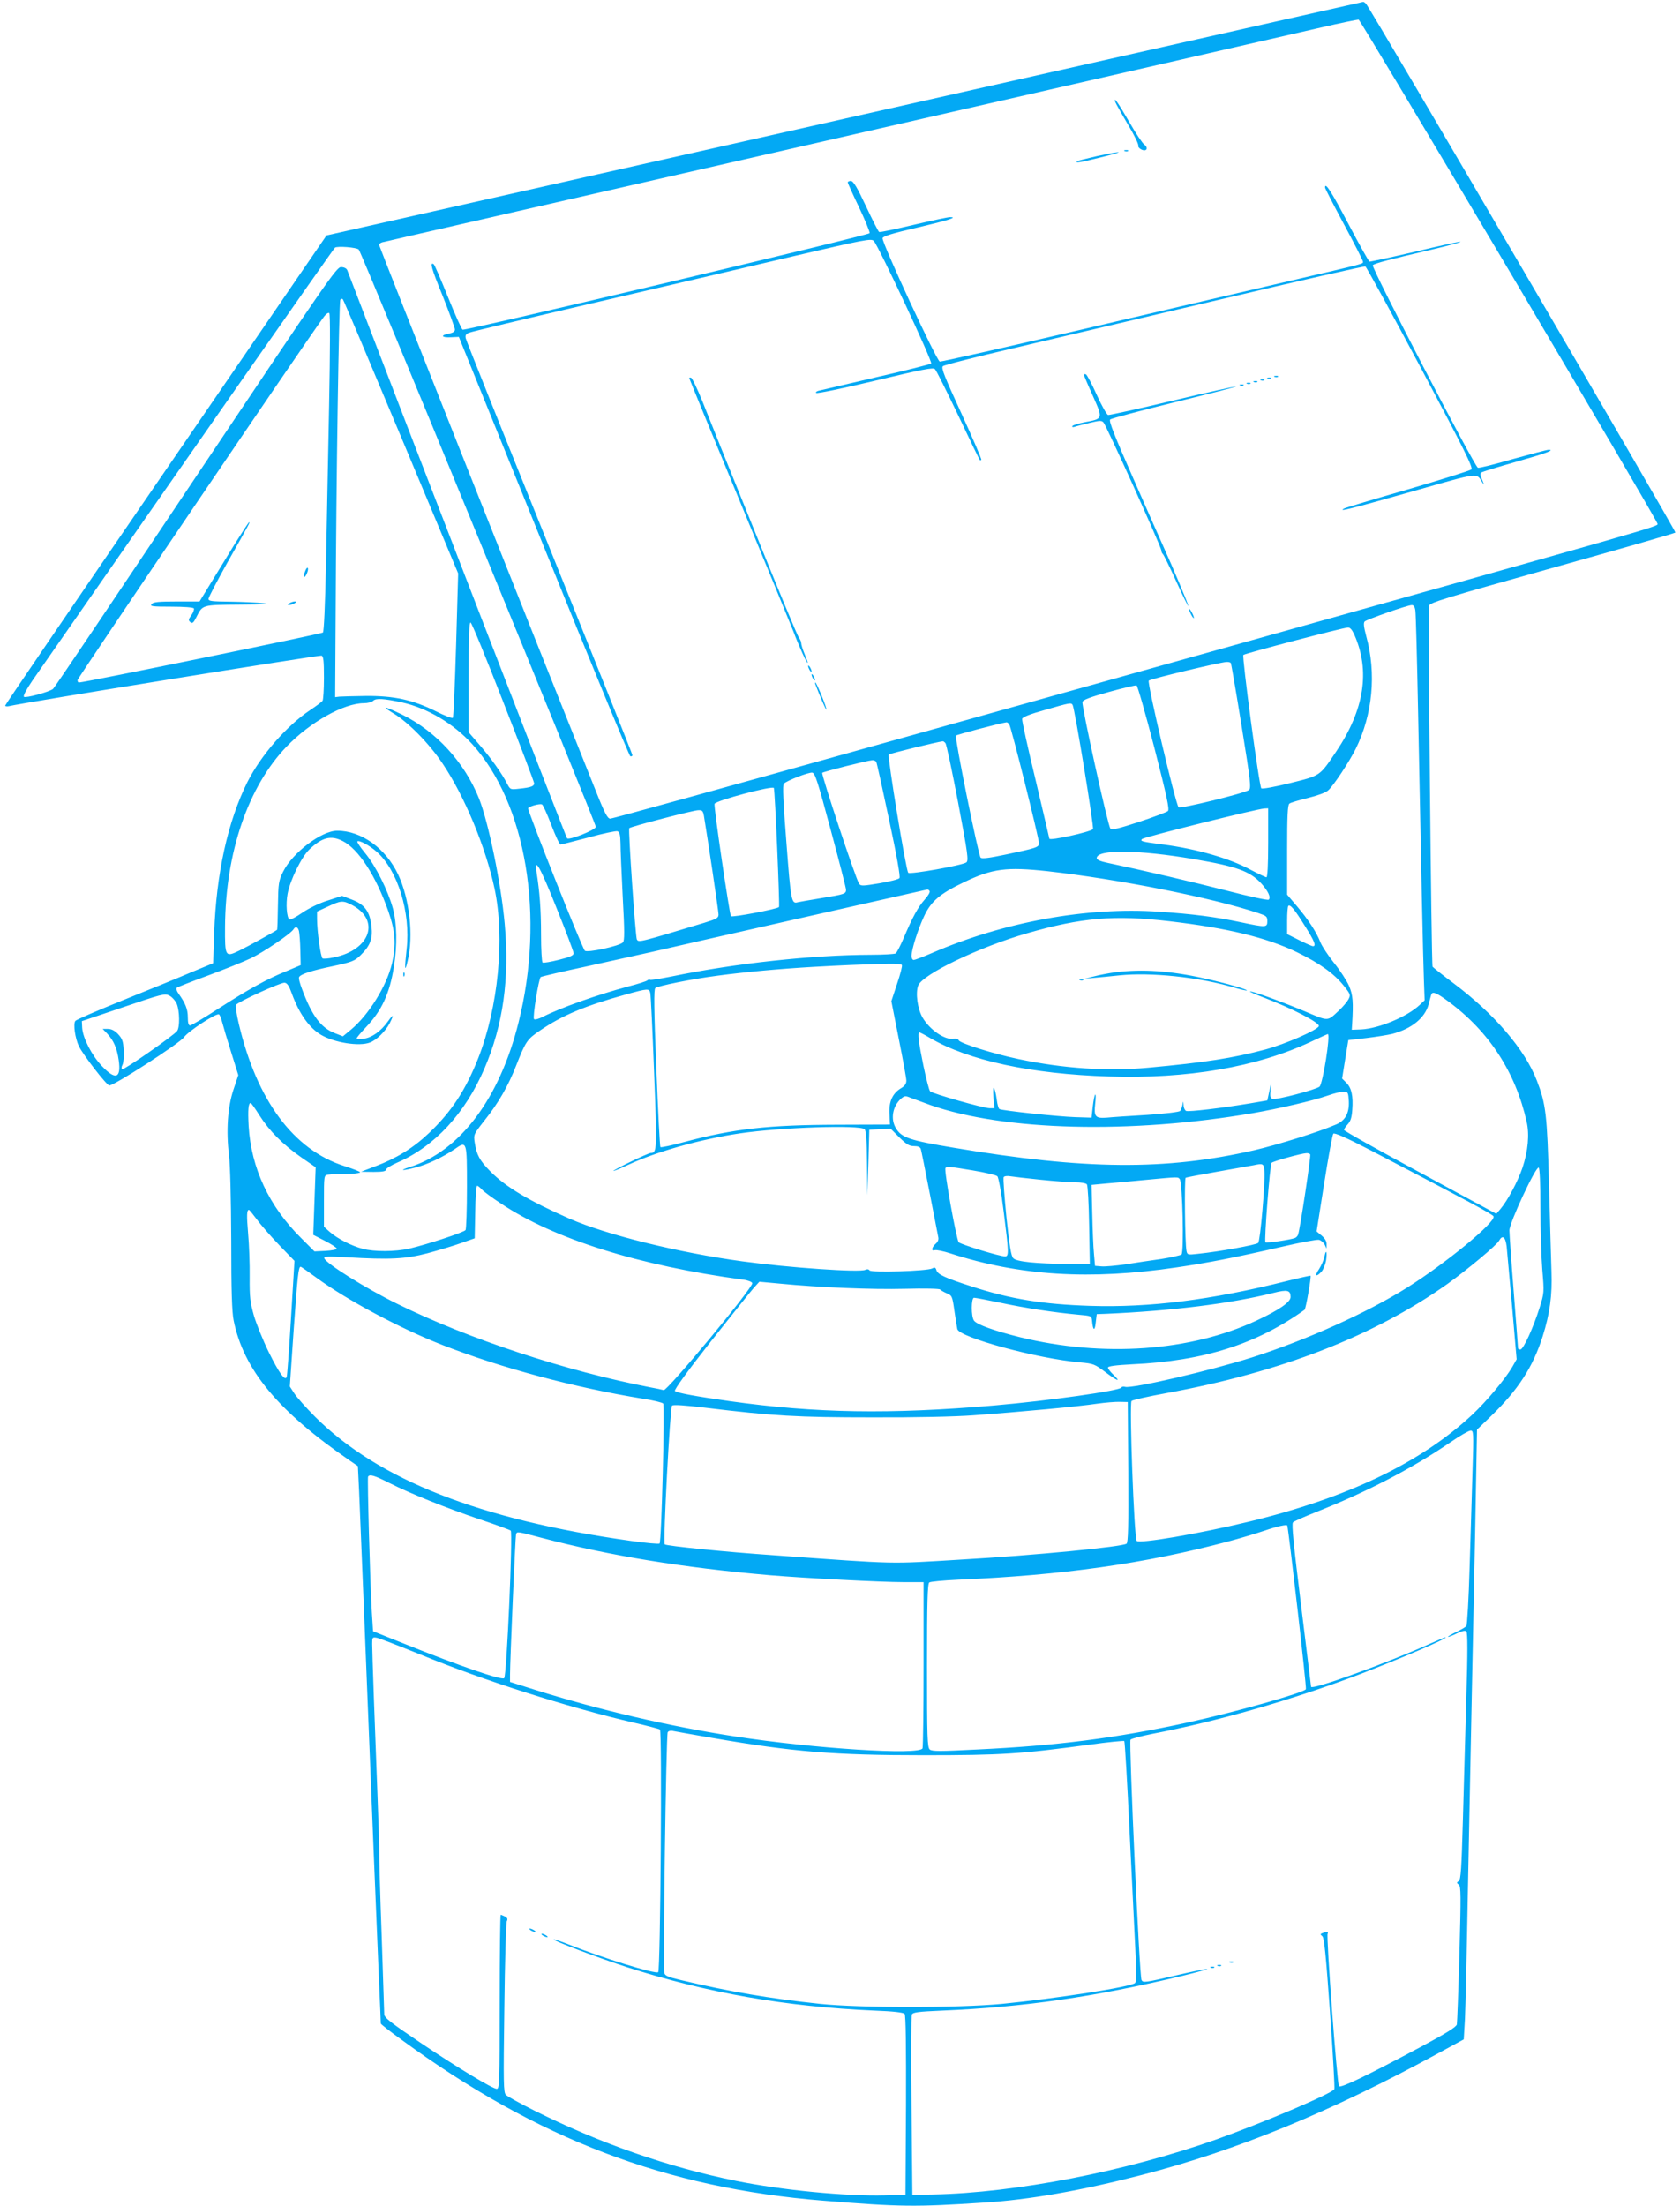 <?xml version="1.0" standalone="no"?>
<!DOCTYPE svg PUBLIC "-//W3C//DTD SVG 20010904//EN"
 "http://www.w3.org/TR/2001/REC-SVG-20010904/DTD/svg10.dtd">
<svg version="1.0" xmlns="http://www.w3.org/2000/svg"
 width="975pt" height="1280pt" viewBox="0 0 975 1280"
 preserveAspectRatio="xMidYMid meet">
<g transform="translate(0,1280) scale(0.1,-0.1)"
fill="#03a9f4" stroke="none">
<path d="M4900 12111 l-3005 -677 -932 -1360 c-513 -747 -933 -1363 -933
-1368 0 -4 10 -6 23 -3 82 20 1801 297 1813 293 11 -4 14 -31 14 -128 0 -68
-4 -128 -8 -134 -4 -6 -36 -30 -72 -54 -138 -92 -286 -263 -364 -417 -114
-228 -181 -533 -193 -875 l-6 -177 -131 -54 c-72 -31 -250 -103 -396 -162
-146 -59 -269 -112 -273 -119 -13 -19 -1 -100 21 -147 25 -50 158 -223 176
-227 22 -5 410 245 434 280 24 34 188 142 203 132 5 -2 13 -24 19 -47 6 -23
29 -101 52 -174 l41 -131 -28 -84 c-34 -101 -43 -241 -26 -380 7 -57 12 -251
13 -493 0 -297 4 -417 14 -467 58 -286 258 -527 676 -814 l45 -31 7 -144 c3
-79 15 -364 26 -634 57 -1433 72 -1787 90 -2220 6 -126 10 -233 10 -236 0 -4
55 -47 123 -96 785 -574 1532 -859 2447 -932 447 -36 530 -37 930 -11 262 16
567 70 915 160 554 143 1100 367 1725 708 l145 79 7 119 c3 65 11 400 17 744
7 344 16 816 21 1050 5 234 14 695 21 1025 l11 600 83 80 c156 151 242 284
298 461 42 133 56 238 51 376 -2 68 -9 294 -14 502 -11 409 -18 470 -71 607
-69 179 -245 385 -482 563 -64 48 -119 92 -123 97 -7 12 -27 2066 -20 2095 5
18 92 44 713 218 390 109 712 201 716 206 7 6 -1759 3023 -1795 3068 -6 6 -13
12 -17 11 -3 -1 -1358 -306 -3011 -678z m3858 -881 c474 -800 862 -1461 862
-1470 0 -16 3 -15 -2645 -756 -280 -78 -1163 -325 -1962 -548 -798 -223 -1460
-406 -1471 -406 -16 0 -32 29 -87 168 -355 885 -1255 3153 -1255 3161 0 5 8
12 18 15 9 3 1192 273 2627 601 1436 328 2705 618 2820 645 116 27 215 47 220
46 6 -1 398 -656 873 -1456z m-6676 122 c16 -16 1379 -3334 1376 -3350 -4 -18
-155 -79 -167 -66 -6 6 -896 2305 -1276 3297 -5 10 -18 17 -36 17 -26 0 -79
-77 -843 -1218 -448 -670 -820 -1223 -828 -1229 -22 -18 -160 -55 -169 -46 -6
6 15 44 49 94 817 1175 1747 2506 1756 2512 14 10 125 2 138 -11z m246 -1088
l331 -791 -12 -416 c-7 -228 -15 -419 -19 -422 -4 -4 -49 13 -100 39 -134 66
-241 89 -403 88 -71 -1 -141 -3 -155 -4 l-25 -3 3 510 c3 734 19 1783 27 1796
4 6 11 7 15 2 4 -4 156 -364 338 -799z m-418 185 c-6 -288 -14 -701 -18 -916
-5 -243 -12 -397 -18 -403 -8 -8 -1385 -290 -1416 -290 -5 0 -8 6 -8 14 0 12
1345 1995 1427 2104 15 21 29 30 34 25 6 -6 5 -216 -1 -534z m6304 -1191 c3
-18 10 -283 16 -588 16 -830 29 -1442 34 -1565 l4 -109 -30 -28 c-73 -68 -237
-136 -338 -141 l-55 -2 2 30 c8 131 5 172 -18 225 -13 30 -52 90 -87 133 -34
43 -70 97 -79 120 -23 59 -70 131 -136 209 l-57 67 0 259 c0 196 3 262 13 269
6 6 55 20 107 33 57 14 104 31 118 44 31 27 122 165 160 241 98 198 121 437
61 654 -14 53 -17 77 -9 85 12 12 246 94 272 95 12 1 19 -9 22 -31z m-5293
-532 c99 -252 179 -464 179 -471 0 -17 -19 -24 -85 -31 -53 -6 -53 -6 -71 27
-30 60 -96 152 -161 227 l-63 73 0 320 c0 235 3 320 11 317 7 -2 92 -210 190
-462z m4939 391 c93 -209 58 -435 -105 -677 -98 -145 -89 -139 -269 -184 -89
-22 -161 -35 -166 -30 -13 14 -113 765 -104 774 10 9 577 158 607 159 12 1 24
-13 37 -42z m-717 -164 c3 -5 31 -169 63 -367 52 -320 56 -360 42 -370 -26
-19 -398 -110 -408 -100 -17 17 -184 724 -173 735 10 10 412 106 450 108 12 1
24 -2 26 -6z m-444 -490 c74 -288 89 -359 79 -369 -7 -6 -83 -35 -168 -63
-123 -40 -157 -48 -166 -38 -14 14 -167 709 -162 734 2 12 44 28 153 58 83 23
155 40 161 38 6 -2 52 -164 103 -360z m-4364 261 c146 -33 296 -122 404 -240
315 -345 425 -1001 270 -1618 -110 -440 -339 -745 -629 -837 -69 -22 -48 -24
33 -3 66 17 158 60 225 106 72 50 72 50 72 -219 0 -131 -4 -243 -8 -250 -8
-13 -221 -83 -327 -108 -81 -18 -203 -19 -270 -1 -65 17 -145 58 -190 97 l-35
31 0 149 c0 146 0 149 23 153 12 2 33 4 47 3 58 -2 140 4 140 11 0 4 -41 20
-91 36 -295 94 -508 380 -613 825 -13 54 -20 104 -17 110 12 18 261 132 283
129 15 -2 26 -19 42 -64 42 -115 101 -199 170 -239 77 -45 221 -68 283 -44 38
14 90 65 114 111 27 53 23 57 -10 11 -41 -57 -93 -94 -141 -100 -22 -3 -40 -2
-40 2 0 5 24 33 53 64 92 96 138 195 163 351 20 125 18 251 -6 340 -29 105
-101 248 -161 320 -28 34 -48 64 -45 68 10 9 70 -23 112 -60 122 -107 198
-354 174 -564 -13 -118 -11 -142 6 -69 35 145 11 360 -55 500 -72 153 -214
255 -354 255 -91 0 -260 -128 -314 -238 -26 -53 -28 -66 -30 -195 -1 -77 -3
-140 -5 -142 -11 -9 -172 -98 -220 -121 -81 -39 -83 -36 -82 139 3 431 134
814 358 1046 137 142 332 251 448 251 22 0 46 6 54 14 16 16 61 13 169 -10z
m3890 -14 c12 -19 126 -713 118 -721 -18 -17 -253 -69 -253 -55 0 2 -36 155
-80 341 -45 186 -80 345 -78 354 2 10 43 27 133 52 146 42 151 43 160 29z
m-368 -112 c11 -14 173 -662 173 -691 0 -23 -17 -28 -187 -64 -104 -22 -145
-27 -152 -19 -14 17 -152 699 -143 708 6 6 252 71 293 77 4 1 11 -5 16 -11z
m-370 -110 c6 -7 39 -163 74 -347 56 -296 61 -335 47 -345 -23 -17 -327 -71
-337 -60 -13 13 -122 677 -113 686 6 6 276 72 313 77 4 1 11 -5 16 -11z m-402
-108 c4 -6 37 -157 75 -337 46 -215 66 -331 60 -338 -5 -7 -58 -20 -116 -30
-96 -16 -108 -17 -118 -3 -19 27 -221 636 -214 644 8 7 260 71 290 73 9 1 20
-4 23 -9z m-264 -395 c49 -181 89 -338 89 -347 0 -24 -7 -27 -142 -49 -68 -11
-130 -22 -138 -24 -37 -11 -40 6 -66 345 -19 241 -23 335 -15 343 18 18 144
67 165 64 16 -2 32 -52 107 -332z m-330 243 c7 -19 35 -685 30 -691 -12 -12
-270 -61 -279 -53 -8 9 -101 638 -95 652 7 19 338 107 344 92z m-1292 -213
c24 -63 48 -115 54 -115 6 0 79 19 163 41 83 23 159 39 168 36 12 -5 16 -21
17 -69 0 -35 6 -175 13 -313 11 -199 11 -253 1 -263 -19 -21 -208 -62 -221
-48 -17 18 -335 817 -329 827 7 11 66 27 80 22 6 -2 30 -55 54 -118z m4161
-105 c0 -128 -4 -200 -10 -200 -6 0 -47 20 -93 44 -122 66 -310 120 -507 146
-124 16 -135 19 -122 32 11 11 668 175 710 177 l22 1 0 -200z m-3275 158 c19
-112 85 -554 85 -574 0 -20 -10 -26 -82 -48 -381 -115 -381 -115 -392 -97 -8
13 -51 639 -44 646 9 9 369 103 400 104 23 1 28 -4 33 -31z m-2096 -148 c92
-46 194 -205 265 -408 41 -118 46 -193 21 -302 -31 -131 -136 -300 -239 -385
l-46 -38 -46 18 c-81 31 -133 100 -190 253 -14 35 -22 68 -18 73 10 17 70 37
195 63 112 24 127 30 161 63 56 55 72 95 64 167 -9 86 -39 128 -113 156 l-58
22 -83 -27 c-49 -15 -110 -45 -148 -71 -36 -25 -69 -42 -74 -39 -16 10 -22 90
-11 149 15 80 80 213 127 258 74 70 125 83 193 48z m4941 -105 c247 -42 324
-70 389 -140 41 -45 58 -82 44 -95 -4 -5 -111 18 -238 51 -203 52 -504 122
-695 162 -43 9 -65 18 -65 28 0 52 245 49 565 -6z m-3699 -286 c54 -134 98
-251 98 -260 1 -12 -20 -22 -85 -38 -47 -12 -89 -19 -95 -16 -5 4 -9 76 -9
163 0 144 -8 248 -26 361 -15 95 22 29 117 -210z m2849 216 c411 -46 947 -152
1220 -242 50 -17 55 -20 55 -48 0 -37 -8 -37 -154 -6 -147 31 -279 48 -474 61
-418 29 -901 -59 -1319 -240 -51 -22 -99 -40 -105 -40 -7 0 -13 10 -13 23 0
37 38 157 74 233 40 85 92 129 228 194 168 81 249 91 488 65z m-685 -115 c4
-6 -9 -28 -29 -50 -38 -43 -70 -101 -122 -224 -19 -44 -39 -83 -46 -88 -7 -4
-71 -8 -143 -8 -340 -1 -787 -49 -1159 -126 -66 -13 -121 -22 -124 -19 -3 3
-10 1 -16 -4 -6 -5 -56 -21 -111 -35 -179 -48 -394 -124 -497 -177 -22 -11
-44 -17 -49 -12 -9 9 27 233 39 244 4 3 126 32 272 63 146 32 312 69 370 82
113 27 1590 361 1602 363 4 1 10 -4 13 -9z m-3356 -79 c170 -87 113 -262 -101
-306 -31 -7 -61 -9 -66 -6 -11 7 -32 159 -32 229 l0 43 63 29 c74 35 87 36
136 11z m5535 -125 c55 -87 66 -116 46 -116 -6 0 -42 16 -80 35 l-70 35 0 78
c0 43 3 82 7 86 11 10 37 -21 97 -118z m-789 29 c336 -39 566 -95 740 -179
131 -63 219 -126 274 -196 39 -49 40 -53 27 -78 -8 -15 -32 -43 -53 -63 -72
-67 -58 -67 -205 -5 -150 62 -308 119 -314 113 -2 -2 35 -18 83 -36 162 -62
324 -146 317 -165 -9 -23 -192 -103 -309 -135 -187 -50 -353 -76 -680 -106
-237 -22 -493 -5 -754 50 -148 31 -340 92 -347 109 -3 7 -15 11 -27 9 -51 -10
-140 50 -183 123 -29 50 -42 143 -25 186 25 65 356 224 632 303 315 91 507
107 824 70z m-5050 -57 c3 -13 7 -62 8 -111 l2 -87 -83 -35 c-114 -46 -220
-105 -397 -219 -82 -53 -155 -96 -162 -96 -9 0 -13 16 -13 48 0 46 -14 81 -54
137 -11 15 -15 29 -10 34 5 4 86 36 179 70 94 35 207 80 251 101 75 36 233
143 248 169 11 18 25 13 31 -11z m3499 -197 c4 -5 -9 -54 -28 -110 l-33 -100
43 -218 c24 -119 44 -229 44 -243 0 -18 -9 -31 -29 -43 -51 -30 -73 -78 -69
-150 l3 -62 -305 -1 c-401 -1 -600 -23 -888 -100 -73 -20 -136 -33 -139 -30
-4 3 -14 210 -24 459 -14 349 -15 455 -6 464 12 12 214 53 362 72 156 21 363
40 555 51 181 10 246 13 437 18 39 1 74 -2 77 -7z m-1460 -163 c3 -13 13 -220
22 -460 18 -450 17 -468 -20 -468 -14 0 -216 -97 -216 -104 0 -2 38 13 85 35
165 77 420 149 650 183 236 35 697 50 723 24 8 -8 13 -69 14 -197 l2 -186 6
190 5 190 62 3 62 3 51 -51 c41 -40 57 -50 84 -50 24 0 36 -5 40 -17 3 -10 26
-124 51 -253 25 -129 48 -245 50 -257 4 -15 -2 -29 -15 -40 -23 -20 -27 -45
-5 -37 8 3 49 -5 92 -19 401 -130 809 -155 1311 -81 183 27 329 55 612 120
107 25 204 43 215 40 12 -3 27 -16 33 -28 l11 -23 0 25 c1 16 -9 34 -28 50
l-30 25 44 279 c24 153 48 283 53 288 7 7 77 -24 214 -95 575 -300 712 -373
716 -385 11 -35 -276 -271 -500 -412 -234 -147 -581 -303 -898 -405 -245 -78
-697 -183 -740 -172 -10 3 -20 1 -22 -4 -6 -18 -424 -77 -738 -104 -607 -52
-1034 -45 -1535 25 -199 28 -307 48 -318 59 -6 6 72 114 209 288 121 153 233
293 250 312 l31 34 119 -11 c226 -22 530 -35 727 -30 109 3 200 1 203 -4 3 -4
20 -14 38 -22 31 -13 33 -16 45 -102 7 -49 15 -97 17 -106 14 -49 467 -172
712 -193 79 -7 85 -10 148 -57 70 -53 93 -60 44 -13 -17 16 -30 34 -30 40 0 8
45 14 141 19 415 19 722 117 1000 316 8 6 40 192 35 198 -2 1 -66 -13 -142
-32 -435 -109 -793 -154 -1138 -143 -273 9 -460 39 -685 112 -156 50 -198 70
-206 94 -5 17 -10 19 -25 11 -28 -15 -355 -26 -364 -11 -4 7 -14 8 -24 3 -32
-16 -440 12 -712 49 -373 51 -786 153 -1005 248 -232 102 -369 183 -459 274
-63 64 -80 96 -91 168 -7 46 -6 48 57 128 80 100 138 201 183 317 56 142 64
154 138 204 132 90 262 144 500 210 127 35 135 36 141 8z m-2748 -63 c17 -42
18 -136 2 -157 -22 -28 -309 -228 -319 -222 -5 3 -5 14 2 26 6 12 9 49 7 84
-3 54 -9 68 -33 94 -19 20 -38 30 -59 30 l-30 0 26 -27 c38 -41 57 -85 67
-155 15 -106 -19 -117 -98 -33 -59 62 -110 162 -114 221 l-2 39 240 81 c227
77 242 81 268 67 16 -8 35 -30 43 -48z m7380 14 c236 -174 390 -411 454 -698
17 -73 8 -170 -24 -266 -27 -80 -87 -192 -129 -241 l-23 -27 -442 239 c-243
131 -442 242 -442 248 0 5 10 20 22 33 16 17 23 39 26 83 6 80 -4 127 -34 157
l-25 25 18 112 18 111 105 12 c58 7 125 18 150 24 113 30 189 92 211 171 6 24
13 49 15 56 6 22 30 13 100 -39z m-3006 -213 c221 -129 585 -208 1035 -222
457 -15 861 55 1174 202 51 24 95 44 97 44 17 0 -29 -288 -48 -305 -19 -17
-254 -79 -273 -71 -13 5 -15 15 -11 53 l5 48 -12 -55 -12 -55 -100 -17 c-162
-27 -355 -50 -371 -44 -7 3 -15 18 -15 33 -2 27 -2 27 -6 3 -3 -14 -9 -30 -14
-36 -5 -6 -86 -16 -191 -23 -101 -6 -206 -13 -235 -16 -67 -5 -75 6 -67 81 4
33 4 56 0 53 -4 -4 -10 -35 -14 -70 l-7 -64 -95 3 c-99 3 -426 38 -440 47 -5
3 -12 27 -15 53 -11 80 -26 96 -20 20 l6 -68 -28 0 c-35 0 -331 84 -345 98 -6
6 -23 73 -39 149 -28 136 -35 193 -23 193 3 0 32 -15 64 -34z m2428 -366 c3
-69 -21 -113 -75 -135 -102 -44 -337 -117 -474 -149 -516 -118 -980 -114
-1747 15 -251 42 -300 58 -332 112 -33 53 -20 128 29 172 20 17 26 18 54 6 18
-7 70 -26 117 -43 429 -150 1161 -168 1870 -47 154 27 349 72 435 102 39 14
81 24 95 23 23 -1 25 -5 28 -56z m-6322 -82 c58 -91 135 -168 242 -243 l84
-58 -7 -196 -7 -196 68 -35 c37 -19 68 -39 68 -45 1 -5 -28 -11 -64 -13 l-65
-3 -77 77 c-187 185 -290 406 -305 650 -5 94 -2 134 12 134 3 0 26 -32 51 -72z
m6098 -226 c5 -8 -58 -427 -70 -464 -2 -9 -11 -18 -18 -21 -27 -11 -166 -31
-172 -25 -8 9 26 451 36 461 8 9 173 55 202 56 9 1 19 -3 22 -7z m-266 -98 c5
-69 -24 -404 -36 -416 -11 -11 -223 -50 -349 -63 -60 -7 -62 -6 -67 16 -9 43
-13 420 -5 425 5 3 86 18 181 35 95 17 191 34 213 38 56 12 60 10 63 -35z
m-1693 5 c72 -12 136 -27 143 -34 7 -6 23 -91 37 -206 30 -236 31 -259 8 -259
-32 0 -256 69 -269 82 -13 14 -86 417 -77 430 6 11 14 11 158 -13z m3295 -218
c0 -126 5 -287 11 -360 11 -130 11 -133 -16 -219 -36 -115 -94 -242 -111 -242
-8 0 -14 3 -14 8 0 4 -11 151 -25 327 -14 176 -25 336 -25 356 0 44 154 374
170 364 6 -4 10 -90 10 -234z m-2903 164 c78 -8 169 -15 201 -15 36 0 64 -5
70 -12 5 -8 11 -109 13 -238 l4 -225 -125 1 c-189 2 -299 13 -319 33 -13 13
-22 67 -40 238 -12 122 -20 227 -16 233 4 6 21 8 38 5 18 -3 96 -12 174 -20z
m810 3 c16 -21 25 -424 10 -437 -7 -5 -60 -17 -117 -26 -58 -8 -151 -22 -207
-31 -57 -8 -120 -14 -140 -12 l-38 3 -6 70 c-4 39 -8 144 -10 235 l-4 165 85
8 c47 4 150 13 230 21 192 18 186 18 197 4z m-4051 -59 c10 -12 62 -50 114
-84 307 -204 796 -358 1403 -440 27 -3 51 -13 53 -20 9 -21 -494 -627 -514
-621 -10 3 -44 10 -77 16 -487 94 -1057 281 -1470 485 -182 89 -413 234 -423
264 -4 11 18 12 129 6 254 -15 342 -10 469 23 63 17 151 43 195 59 l80 28 3
153 c1 83 6 152 11 152 4 0 16 -9 27 -21z m-1304 -176 c23 -32 82 -99 130
-149 l87 -90 -20 -330 c-11 -181 -22 -335 -25 -343 -9 -27 -43 20 -104 143
-33 67 -71 162 -86 211 -22 79 -26 107 -25 225 1 74 -3 188 -9 253 -9 106 -8
137 5 137 3 0 23 -26 47 -57z m7252 -155 c3 -29 17 -189 32 -354 l26 -301 -25
-44 c-42 -72 -151 -201 -232 -277 -299 -279 -724 -483 -1300 -622 -285 -69
-631 -128 -648 -111 -15 15 -44 798 -30 812 6 6 95 26 199 45 668 122 1208
332 1634 634 117 84 286 225 300 251 20 36 37 22 44 -33z m-6907 -182 c179
-131 489 -296 733 -391 341 -133 768 -247 1162 -311 60 -9 112 -22 117 -28 10
-13 -10 -801 -21 -812 -5 -4 -79 3 -165 15 -879 123 -1467 355 -1834 720 -53
53 -107 114 -121 136 l-26 40 23 337 c22 307 27 358 40 358 3 0 44 -29 92 -64z
m5653 -112 c0 -29 -68 -76 -197 -136 -383 -179 -891 -215 -1373 -97 -149 37
-250 73 -267 96 -18 24 -17 133 0 133 8 0 76 -13 153 -29 144 -31 310 -56 449
-69 80 -7 80 -7 83 -37 5 -56 16 -61 21 -10 l6 50 55 2 c383 17 722 59 970
121 82 21 100 16 100 -24z m-942 -1015 c2 -318 -1 -409 -10 -416 -22 -18 -537
-68 -958 -92 -431 -26 -353 -28 -1090 25 -280 19 -623 54 -632 63 -11 10 31
794 42 805 7 7 75 2 193 -12 396 -48 534 -56 967 -56 246 -1 486 4 590 12 277
20 617 52 715 67 50 7 110 12 135 11 l45 -1 3 -406z m1998 9 c-4 -128 -11
-381 -17 -562 -5 -181 -14 -335 -19 -341 -5 -6 -32 -22 -60 -35 -27 -13 -48
-25 -46 -27 2 -2 24 6 50 19 32 15 49 19 56 12 8 -8 8 -124 0 -380 -6 -203
-15 -524 -20 -714 -8 -281 -12 -347 -24 -354 -13 -9 -13 -11 0 -21 13 -9 13
-61 4 -400 -6 -215 -13 -399 -15 -411 -3 -15 -59 -50 -212 -132 -315 -168
-461 -238 -472 -227 -11 11 -75 871 -66 885 7 11 -6 13 -29 4 -14 -5 -15 -8
-2 -18 11 -8 21 -108 45 -445 17 -238 28 -438 25 -443 -17 -27 -419 -197 -689
-293 -526 -185 -1159 -308 -1640 -318 l-120 -2 -5 515 c-3 283 -2 522 2 531 6
13 35 17 175 23 475 20 886 79 1396 202 82 20 146 38 144 40 -2 2 -81 -14
-175 -36 -187 -44 -198 -45 -207 -29 -12 18 -74 1383 -64 1395 5 6 62 21 127
34 376 72 813 197 1202 345 243 93 523 213 499 215 -4 0 -40 -15 -80 -33 -242
-110 -695 -275 -700 -254 0 1 -26 214 -58 472 -43 348 -56 473 -47 482 6 6 65
32 130 58 294 116 559 253 786 408 52 36 104 66 114 66 18 1 19 -7 12 -231z
m-6288 -72 c125 -63 329 -145 527 -212 94 -31 174 -61 179 -65 13 -11 -23
-841 -38 -856 -13 -14 -259 71 -571 196 l-190 76 -7 110 c-10 161 -27 778 -22
787 10 15 35 8 122 -36z m5213 -248 c11 -52 113 -942 108 -949 -13 -21 -409
-133 -689 -194 -413 -90 -757 -134 -1222 -156 -211 -11 -259 -11 -272 0 -14
12 -16 67 -16 486 0 366 3 475 13 483 6 5 82 12 167 16 607 26 1083 93 1565
221 72 19 168 48 215 64 73 25 129 37 131 29z m-4324 -72 c387 -102 820 -173
1323 -216 200 -17 645 -40 773 -40 l117 0 0 -474 c0 -261 -3 -481 -6 -490 -16
-41 -629 -2 -1089 69 -379 58 -790 154 -1162 271 l-143 45 0 42 c0 79 31 802
35 815 6 17 7 16 152 -22z m-707 -676 c368 -151 852 -305 1237 -395 78 -18
147 -36 153 -40 13 -8 3 -1394 -10 -1408 -12 -14 -325 83 -525 163 -43 17 -79
29 -81 27 -7 -7 270 -111 425 -161 468 -150 918 -229 1438 -252 109 -4 166
-11 173 -19 7 -8 9 -191 8 -531 l-3 -519 -120 -3 c-223 -6 -598 30 -863 84
-396 80 -790 218 -1171 408 -82 41 -156 82 -165 91 -14 15 -15 63 -9 503 3
268 10 495 14 504 7 13 4 20 -10 28 -11 5 -22 10 -25 10 -3 0 -6 -227 -6 -505
0 -470 -1 -505 -17 -505 -24 0 -226 122 -433 261 -184 124 -220 152 -220 172
0 7 -7 212 -15 457 -9 245 -15 463 -14 485 1 22 -4 168 -10 325 -15 384 -31
834 -31 882 0 38 1 40 28 35 15 -3 128 -47 252 -97z m1695 -484 c470 -81 705
-100 1225 -100 455 0 562 7 962 61 109 15 200 24 203 21 3 -3 17 -234 30 -514
14 -280 29 -592 34 -694 7 -140 7 -188 -2 -196 -24 -23 -459 -90 -772 -121
-251 -24 -824 -24 -1055 0 -292 31 -522 70 -808 138 -76 18 -93 25 -97 43 -8
34 11 1381 20 1395 4 8 18 11 34 7 14 -3 116 -21 226 -40z"/>
<path d="M6473 12207 c4 -10 36 -67 72 -128 37 -61 64 -117 61 -124 -2 -7 6
-17 19 -23 30 -14 42 10 15 30 -10 7 -49 65 -85 128 -64 111 -95 156 -82 117z"/>
<path d="M6528 11923 c7 -3 16 -2 19 1 4 3 -2 6 -13 5 -11 0 -14 -3 -6 -6z"/>
<path d="M6366 11894 c-61 -14 -112 -27 -115 -29 -13 -13 15 -9 134 21 152 37
139 42 -19 8z"/>
<path d="M4920 11742 c0 -5 30 -71 66 -146 36 -76 63 -143 61 -149 -4 -12
-2344 -567 -2362 -560 -6 2 -44 87 -85 189 -41 102 -78 188 -83 191 -24 15
-14 -23 52 -184 39 -98 71 -186 71 -195 0 -12 -11 -19 -35 -24 -51 -9 -43 -24
11 -21 l47 2 492 -1214 c270 -668 497 -1217 503 -1219 7 -2 12 1 12 7 0 6
-217 547 -481 1203 -265 656 -484 1203 -486 1215 -4 17 1 25 18 32 13 6 337
83 719 172 382 89 902 210 1155 270 428 100 461 106 476 91 28 -30 343 -702
333 -711 -5 -5 -148 -41 -319 -80 -170 -40 -320 -75 -333 -78 -13 -3 -20 -9
-15 -13 4 -5 158 27 342 71 276 66 337 78 347 67 8 -7 68 -128 135 -268 66
-140 123 -257 125 -259 2 -2 6 -2 9 1 3 3 -49 124 -115 268 -98 214 -119 265
-108 275 7 7 189 53 403 103 215 51 761 179 1214 286 452 107 828 192 835 190
6 -3 150 -266 320 -585 258 -485 306 -583 295 -593 -8 -7 -174 -59 -369 -116
-195 -56 -362 -106 -370 -111 -37 -21 34 -3 388 97 417 118 376 113 419 48 7
-11 5 -2 -4 19 -13 30 -15 40 -5 46 7 4 97 32 200 61 176 50 229 70 189 70
-10 0 -103 -25 -208 -54 -104 -30 -195 -53 -202 -50 -21 9 -621 1164 -610
1175 11 11 92 32 356 94 87 21 156 39 153 42 -2 3 -120 -23 -261 -57 -142 -33
-262 -59 -267 -58 -5 2 -60 100 -122 218 -99 188 -136 246 -136 212 0 -6 50
-102 110 -214 61 -113 110 -210 110 -216 0 -14 25 -7 -420 -111 -212 -49 -753
-176 -1203 -281 -450 -105 -825 -190 -833 -188 -18 3 -337 691 -332 716 2 11
56 28 200 61 183 43 240 61 191 61 -11 0 -106 -20 -212 -45 -105 -25 -195 -44
-199 -41 -5 3 -39 70 -77 151 -51 109 -73 145 -87 145 -10 0 -18 -4 -18 -8z"/>
<path d="M6290 10626 c0 -3 23 -58 52 -122 60 -135 61 -134 -48 -154 -35 -7
-67 -17 -70 -22 -4 -6 1 -8 12 -5 11 4 50 14 87 23 58 14 70 15 81 3 17 -18
336 -724 336 -743 0 -8 4 -17 8 -20 5 -3 39 -73 77 -156 37 -82 70 -149 72
-147 3 3 -92 229 -148 352 -10 22 -86 193 -168 380 -115 261 -147 343 -138
351 7 6 176 51 375 100 200 49 360 90 355 91 -5 2 -170 -35 -368 -82 -197 -47
-365 -84 -374 -83 -8 2 -37 53 -66 117 -28 63 -57 117 -63 119 -7 2 -12 1 -12
-2z"/>
<path d="M7398 10613 c7 -3 16 -2 19 1 4 3 -2 6 -13 5 -11 0 -14 -3 -6 -6z"/>
<path d="M4000 10606 c0 -3 131 -322 291 -708 160 -387 301 -730 314 -763 31
-83 78 -186 82 -181 2 2 -6 24 -17 50 -11 26 -20 55 -20 64 0 8 -6 23 -13 31
-8 9 -126 293 -262 631 -137 338 -272 673 -300 745 -29 71 -58 131 -64 133 -6
2 -11 1 -11 -2z"/>
<path d="M7358 10603 c7 -3 16 -2 19 1 4 3 -2 6 -13 5 -11 0 -14 -3 -6 -6z"/>
<path d="M7318 10593 c7 -3 16 -2 19 1 4 3 -2 6 -13 5 -11 0 -14 -3 -6 -6z"/>
<path d="M7278 10583 c7 -3 16 -2 19 1 4 3 -2 6 -13 5 -11 0 -14 -3 -6 -6z"/>
<path d="M7238 10573 c7 -3 16 -2 19 1 4 3 -2 6 -13 5 -11 0 -14 -3 -6 -6z"/>
<path d="M7198 10563 c7 -3 16 -2 19 1 4 3 -2 6 -13 5 -11 0 -14 -3 -6 -6z"/>
<path d="M6901 9265 c0 -5 6 -21 14 -35 8 -14 14 -20 14 -15 0 6 -6 21 -14 35
-8 14 -14 21 -14 15z"/>
<path d="M4690 8935 c0 -5 5 -17 10 -25 5 -8 10 -10 10 -5 0 6 -5 17 -10 25
-5 8 -10 11 -10 5z"/>
<path d="M4710 8885 c0 -5 5 -17 10 -25 5 -8 10 -10 10 -5 0 6 -5 17 -10 25
-5 8 -10 11 -10 5z"/>
<path d="M4732 8830 c24 -64 61 -150 64 -147 5 4 -53 148 -63 156 -3 3 -4 -1
-1 -9z"/>
<path d="M1362 9643 c-43 -71 -107 -174 -141 -230 l-63 -103 -133 0 c-106 0
-135 -3 -145 -15 -11 -13 3 -15 113 -15 74 0 128 -4 132 -10 3 -6 -3 -23 -14
-39 -18 -25 -19 -30 -6 -41 11 -9 18 -4 34 28 38 74 30 72 254 74 145 1 184 3
137 8 -36 4 -122 8 -192 9 -108 1 -128 3 -128 16 0 9 49 102 108 208 130 230
134 237 128 237 -3 0 -40 -57 -84 -127z"/>
<path d="M1771 9486 c-6 -16 -10 -31 -7 -33 7 -8 28 37 23 50 -3 7 -10 -1 -16
-17z"/>
<path d="M1680 9300 c-13 -9 -13 -10 0 -10 8 0 22 5 30 10 13 9 13 10 0 10 -8
0 -22 -5 -30 -10z"/>
<path d="M2280 8663 c87 -51 212 -178 289 -294 128 -190 250 -486 301 -724 61
-287 22 -689 -95 -986 -73 -184 -154 -308 -283 -431 -91 -87 -189 -148 -311
-194 l-86 -33 73 -1 c52 0 72 4 72 13 0 7 30 26 67 42 215 93 392 284 504 544
109 253 147 525 118 841 -21 234 -94 588 -149 727 -84 209 -247 388 -445 486
-100 49 -131 56 -55 10z"/>
<path d="M2341 7144 c0 -11 3 -14 6 -6 3 7 2 16 -1 19 -3 4 -6 -2 -5 -13z"/>
<path d="M6475 7159 c-38 -5 -95 -16 -125 -24 l-55 -14 50 5 c28 2 97 9 155
15 178 18 452 -10 648 -67 47 -14 86 -23 88 -21 6 6 -128 44 -251 71 -192 43
-354 54 -510 35z"/>
<path d="M6268 7113 c7 -3 16 -2 19 1 4 3 -2 6 -13 5 -11 0 -14 -3 -6 -6z"/>
<path d="M7686 5506 c-4 -18 -18 -50 -31 -70 -27 -39 -18 -49 14 -15 11 12 23
42 27 66 8 52 -1 69 -10 19z"/>
<path d="M7138 1413 c7 -3 16 -2 19 1 4 3 -2 6 -13 5 -11 0 -14 -3 -6 -6z"/>
<path d="M7068 1393 c7 -3 16 -2 19 1 4 3 -2 6 -13 5 -11 0 -14 -3 -6 -6z"/>
<path d="M7028 1383 c7 -3 16 -2 19 1 4 3 -2 6 -13 5 -11 0 -14 -3 -6 -6z"/>
<path d="M3080 1600 c8 -5 20 -10 25 -10 6 0 3 5 -5 10 -8 5 -19 10 -25 10 -5
0 -3 -5 5 -10z"/>
<path d="M3150 1570 c8 -5 20 -10 25 -10 6 0 3 5 -5 10 -8 5 -19 10 -25 10 -5
0 -3 -5 5 -10z"/>
</g>
</svg>
